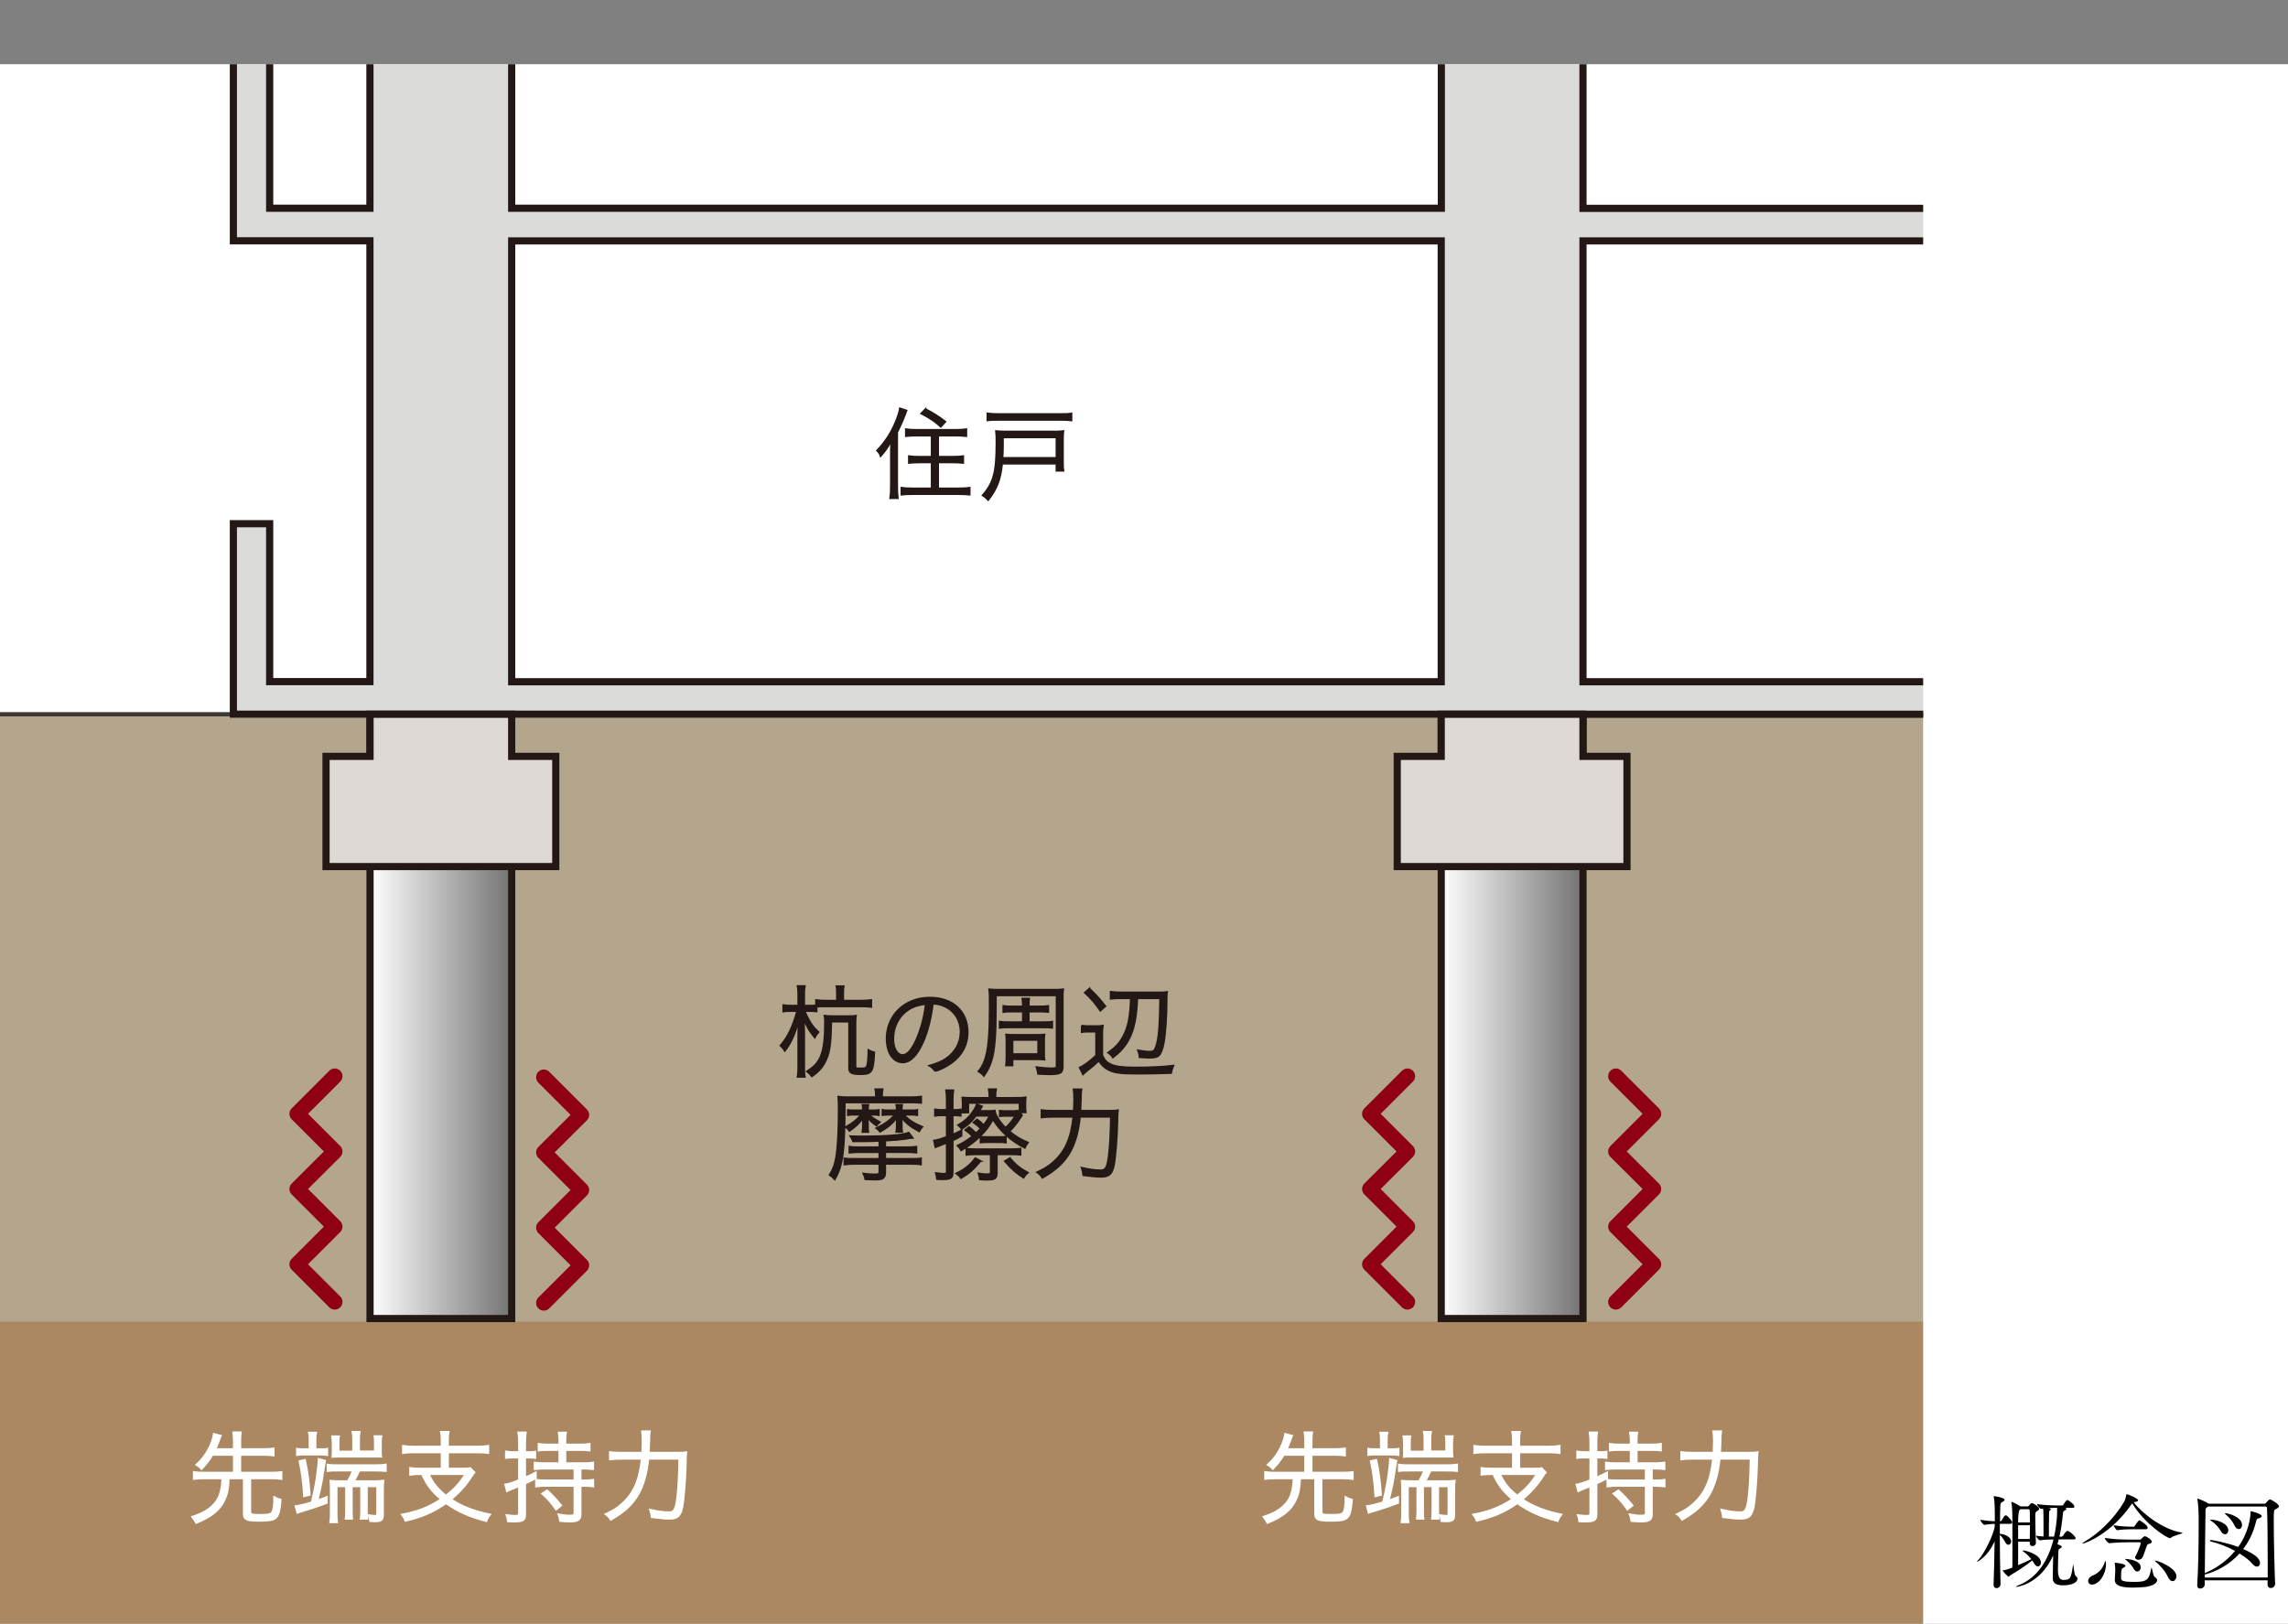 <?xml version="1.0" encoding="UTF-8"?><svg xmlns="http://www.w3.org/2000/svg" xmlns:xlink="http://www.w3.org/1999/xlink" viewBox="0 0 220 156.18"><rect x="0" y="0" width="220" height="156.18" fill="#808080" stroke="none"/><defs><style>.cls-1{stroke:#3d3a39;stroke-width:.41px;}.cls-1,.cls-2,.cls-3,.cls-4{fill:none;}.cls-1,.cls-5,.cls-3,.cls-6{stroke-miterlimit:10;}.cls-7{fill:url(#linear-gradient-2);}.cls-8,.cls-6{fill:#fff;}.cls-9{fill:#dbdbda;}.cls-5{fill:#231815;}.cls-5,.cls-3{stroke:#231815;}.cls-5,.cls-6{stroke-width:.16px;}.cls-10{clip-path:url(#clippath-1);}.cls-11{isolation:isolate;}.cls-12{fill:#ded9d5;}.cls-3{stroke-width:.69px;}.cls-13{mix-blend-mode:multiply;opacity:.9;}.cls-6{stroke:#fff;}.cls-14{fill:#aa855c;}.cls-4{stroke:#8f0014;stroke-linecap:round;stroke-linejoin:round;stroke-width:1.48px;}.cls-15{fill:#b4a68d;}.cls-16{fill:url(#linear-gradient);}.cls-17{clip-path:url(#clippath);}</style><clipPath id="clippath"><rect class="cls-2" y="6.18" width="184.92" height="150"/></clipPath><clipPath id="clippath-1"><rect class="cls-2" y="68.7" width="184.92" height="87.48"/></clipPath><linearGradient id="linear-gradient" x1="138.58" y1="97.76" x2="152.21" y2="97.76" gradientUnits="userSpaceOnUse"><stop offset="0" stop-color="#fff"/><stop offset="1" stop-color="#747373"/></linearGradient><linearGradient id="linear-gradient-2" x1="35.58" x2="49.2" xlink:href="#linear-gradient"/></defs><g class="cls-11"><g id="_レイヤー_2"><g id="text"><rect class="cls-8" y="6.18" width="220" height="150"/><g class="cls-17"><g class="cls-10"><rect class="cls-15" y="68.7" width="184.92" height="87.48"/></g><g class="cls-13"><rect class="cls-14" y="127.11" width="184.92" height="29.07"/></g><line class="cls-1" x1="184.92" y1="68.7" y2="68.7"/><path class="cls-9" d="M49.2,68.7h140.47v-3.13h-37.46V23.17h37.46v-3.13h-37.46V.34h-13.62v19.69H49.2V.34h-13.63v19.69h-9.64V4.84h-3.49v18.32h13.13v42.4h-9.64v-15.19h-3.49v18.32h26.76ZM138.58,65.57H49.2V23.17h89.38v42.4Z"/><path class="cls-3" d="M152.21,68.7h37.46v-3.13h-37.46V23.17h37.46v-3.13h-37.46V.34h-13.62v19.69H49.2V.34h-13.63v19.69h-9.64V4.84h-3.49v18.32h13.13v42.4h-9.64v-15.19h-3.49v18.32h129.76ZM138.58,65.57H49.2V23.17h89.38v42.4Z"/><polyline class="cls-16" points="138.58 68.7 138.58 126.82 152.21 126.82 152.21 68.7"/><polyline class="cls-7" points="35.58 68.7 35.58 126.82 49.2 126.82 49.2 68.7"/><polyline class="cls-3" points="138.58 68.7 138.58 126.82 152.21 126.82 152.21 68.7"/><polyline class="cls-3" points="35.58 68.7 35.58 126.82 49.2 126.82 49.2 68.7"/><polygon class="cls-12" points="152.21 72.75 152.21 68.7 138.58 68.7 138.58 72.75 134.35 72.75 134.35 83.35 156.44 83.35 156.44 72.75 152.21 72.75"/><polygon class="cls-12" points="49.2 72.75 49.2 68.7 35.58 68.7 35.58 72.75 31.35 72.75 31.35 83.35 53.44 83.35 53.44 72.75 49.2 72.75"/><polygon class="cls-3" points="152.21 72.75 152.21 68.7 138.58 68.7 138.58 72.75 134.35 72.75 134.35 83.35 156.44 83.35 156.44 72.75 152.21 72.75"/><polygon class="cls-3" points="49.2 72.75 49.2 68.7 35.58 68.7 35.58 72.75 31.35 72.75 31.35 83.35 53.44 83.35 53.44 72.75 49.2 72.75"/><polyline class="cls-4" points="155.37 103.51 158.99 107.13 155.37 110.75 158.99 114.36 155.37 117.98 158.99 121.6 155.37 125.22"/><polyline class="cls-4" points="135.33 103.51 131.71 107.13 135.33 110.75 131.71 114.36 135.33 117.98 131.71 121.6 135.33 125.22"/><polyline class="cls-4" points="52.29 103.61 55.91 107.23 52.29 110.84 55.91 114.46 52.29 118.08 55.91 121.7 52.29 125.32"/><polyline class="cls-4" points="32.19 103.51 28.57 107.13 32.19 110.75 28.57 114.36 32.19 117.98 28.57 121.6 32.19 125.22"/><path class="cls-5" d="M85.66,43.68c0-.43,0-.79.04-1.26-.37.65-.57.94-1.02,1.46-.05-.17-.13-.31-.35-.55.77-.8,1.36-1.7,1.8-2.78.21-.5.36-.98.4-1.28l.64.21c-.36.96-.38,1.02-.9,2.1v5.21c0,.45.02.77.06,1.13h-.74c.05-.34.07-.61.07-1.15v-3.09ZM88.11,41.9c-.38,0-.74.02-1.01.05v-.67c.25.04.57.06,1,.06h3.8c.41,0,.76-.02,1.02-.06v.67c-.27-.03-.63-.05-1.01-.05h-1.7v2.03h1.42c.38,0,.73-.02.99-.06v.66c-.28-.03-.65-.05-.99-.05h-1.42v2.49h1.98c.42,0,.79-.02,1.05-.06v.67c-.31-.03-.65-.05-1.06-.05h-4.46c-.42,0-.75.02-1.05.05v-.67c.25.04.62.06,1.03.06h1.88v-2.49h-1.2c-.34,0-.7.02-.99.05v-.66c.25.04.6.06.99.06h1.2v-2.03h-1.47ZM88.99,39.34c.78.41,1.21.68,1.92,1.22l-.45.49c-.58-.53-.98-.8-1.89-1.28l.42-.43Z"/><path class="cls-5" d="M96.36,44.6c-.15,1.51-.49,2.41-1.34,3.5-.27-.27-.31-.31-.54-.45,1.07-1.25,1.33-2.24,1.33-5.09,0-.49,0-.79-.04-1.1.31.03.52.04.96.04h4.61c.4,0,.65,0,.91-.04-.03.25-.04.46-.04.87v2c0,.46,0,.69.05.95h-.68v-.68h-5.22ZM103.03,40.44c-.33-.04-.58-.05-1.07-.05h-5.96c-.45,0-.74,0-1.06.05v-.68c.32.04.6.06,1.06.06h5.96c.48,0,.76,0,1.07-.06v.68ZM101.58,44.04v-1.97h-5.14v.87c0,.27-.02.87-.04,1.1h5.18Z"/><path class="cls-5" d="M78.52,97.29c-.2-.03-.37-.04-.66-.04h-.47c.08.25.23.56.42.9.28.49.46.71.9,1.12-.16.18-.23.28-.37.53-.55-.68-.73-.99-1.05-1.81.03.7.04,1.11.04,1.65v3.04c0,.42.01.65.06.9h-.7c.04-.23.06-.49.06-.9v-2.88c0-.47.01-.99.05-1.66-.37,1.34-.72,2.13-1.33,2.94-.14-.22-.25-.35-.43-.51.4-.47.7-.94.98-1.55.24-.53.49-1.24.62-1.77h-.61c-.32,0-.51,0-.72.05v-.63c.21.04.4.05.72.05h.72v-1.09c0-.35-.02-.54-.06-.8h.7c-.05.24-.06.44-.06.8v1.09h.52c.24,0,.47,0,.61-.02v-.52c.23.04.58.06,1.01.06h1v-.64c0-.34,0-.54-.05-.75h.71c-.04.16-.05.4-.05.76v.63h1.68c.44,0,.77-.02,1.02-.06v.67c-.34-.04-.6-.05-1-.05h-3.33c-.35,0-.73,0-.93.03v.46ZM79.93,98.27c-.03,2.33-.17,3.14-.68,4.04-.28.48-.59.81-1.18,1.22-.14-.18-.31-.35-.48-.48.62-.4.9-.68,1.16-1.12.41-.73.57-1.72.57-3.57,0-.27,0-.47-.04-.67.22.03.46.04.88.04h1.25c.44,0,.69,0,.89-.04-.03.23-.04.43-.04.85v3.98c0,.22.05.24.51.24.41,0,.53-.05.59-.23.09-.27.12-.66.14-1.54.22.12.36.18.57.23-.1,1.92-.22,2.1-1.36,2.1-.82,0-1.07-.13-1.07-.56v-4.49h-1.71Z"/><path class="cls-5" d="M88.77,100.21c-.58,1.32-1.24,1.98-1.99,1.98-.44,0-.85-.25-1.13-.68-.25-.37-.4-.99-.4-1.62,0-1.28.59-2.45,1.61-3.17.72-.51,1.58-.77,2.57-.77,2.18,0,3.62,1.32,3.62,3.32,0,1.32-.62,2.39-1.84,3.16-.43.28-1.08.57-1.25.57-.06,0-.1-.03-.17-.12-.12-.16-.25-.27-.44-.38.77-.23,1.14-.38,1.57-.66.93-.62,1.44-1.54,1.44-2.6s-.56-2-1.53-2.44c-.34-.16-.63-.23-1.13-.26-.17,1.41-.48,2.64-.93,3.67ZM87.65,96.95c-1.08.54-1.75,1.67-1.75,2.98,0,.9.37,1.54.9,1.54.42,0,.87-.5,1.3-1.46.45-1.01.77-2.21.91-3.43-.52.05-.94.16-1.36.37Z"/><path class="cls-5" d="M95.76,96.97c0,2.6-.11,3.93-.38,4.91-.18.63-.36,1.01-.77,1.61-.13-.16-.32-.32-.53-.44.38-.48.59-.92.74-1.55.24-.95.34-2.38.34-4.74,0-.98,0-1.15-.05-1.61.25.03.46.04.92.04h5.27c.47,0,.67,0,.93-.04-.04.32-.04.51-.04.95v6.48c0,.62-.22.75-1.25.75-.27,0-.65-.01-1.13-.04-.03-.23-.08-.43-.15-.65.62.08,1.09.11,1.42.11.45,0,.51-.03.51-.27v-6.74h-5.83v1.23ZM98.35,97.3h-1.05c-.37,0-.65.01-.83.04v-.59c.27.04.49.05.83.05h1.05c0-.38-.02-.54-.05-.76h.66c-.03.24-.04.34-.04.76h1.07c.32,0,.53-.01.81-.05v.59c-.2-.03-.46-.04-.81-.04h-1.07v1.01h1.39c.44,0,.65,0,.87-.05v.6c-.27-.03-.5-.04-.86-.04h-3.32c-.38,0-.62,0-.88.04v-.6c.22.04.43.05.89.05h1.34v-1.01ZM100.4,101.29c0,.31,0,.48.03.63-.34-.03-.38-.03-.73-.03h-2.34v.59h-.63c.02-.19.04-.41.04-.74v-1.61c0-.31,0-.44-.03-.63.25.03.37.03.7.03h2.24c.39,0,.49,0,.75-.03-.03.18-.03.3-.03.64v1.15ZM97.36,101.38h2.46v-1.35h-2.46v1.35Z"/><path class="cls-5" d="M104.01,98.64c.23.04.38.05.75.05h.55c.27,0,.48,0,.73-.05-.04.29-.05.55-.05,1.01v1.86c.24.49.44.69.84.87.49.21,1.11.29,2.33.29,1.55,0,2.73-.06,3.67-.18-.13.32-.17.46-.22.72-1.07.04-2.1.06-3.23.06-1.57,0-2.16-.07-2.72-.33-.42-.2-.73-.48-1.01-.91-.43.41-.63.58-1.19,1.02-.15.13-.2.16-.33.29l-.32-.65c.4-.18,1-.63,1.58-1.17v-2.29h-.67c-.32,0-.47,0-.71.05v-.64ZM104.75,95.08c.66.63.99.99,1.54,1.7l-.49.44c-.55-.79-.84-1.13-1.5-1.74l.45-.4ZM107.78,96.02c-.41,0-.68.01-.99.05v-.68c.3.04.59.06,1.03.06h3.48c.51,0,.69,0,.92-.04-.03.2-.04.37-.04.76,0,1.65-.12,3.32-.29,4.2-.11.6-.3,1.03-.51,1.2-.15.11-.44.17-.88.17q-.15,0-.93-.05c-.01-.24-.05-.4-.15-.67.45.08.84.13,1.11.13.37,0,.49-.09.62-.47.26-.74.37-2.01.4-4.66h-2.19c-.05,1.26-.16,2.09-.39,2.89-.17.59-.42,1.12-.75,1.59-.33.46-.6.74-1.21,1.22-.16-.23-.29-.36-.46-.47.72-.52,1.09-.91,1.43-1.55.49-.87.69-1.88.75-3.68h-.95Z"/><path class="cls-5" d="M84.22,105.37c0-.29-.02-.44-.06-.61h.71c-.04.17-.05.31-.05.62v.15h2.73c.45,0,.73-.02,1.03-.06v.61c-.3-.03-.56-.04-1-.04h-6.35c0,4.74-.18,6.02-.96,7.4-.17-.19-.32-.32-.5-.43.35-.57.5-.99.62-1.7.16-.92.25-2.54.25-4.57,0-.63-.01-.94-.04-1.26.31.04.6.05.96.05h2.66v-.16ZM84.55,109.74c-.93.03-1.22.04-1.92.04h-.61c-.06-.2-.12-.3-.26-.5.54.02.79.02,1.29.02,2.12,0,3.74-.13,4.33-.36l.38.5q-.11,0-.75.11c-.39.06-1.01.12-1.89.16v.63h1.99c.49,0,.72-.01,1.01-.05v.58c-.32-.04-.56-.05-1.01-.05h-1.99v.64h2.44c.49,0,.73,0,1-.05v.6c-.27-.05-.53-.06-1-.06h-2.44v.83c0,.33-.11.52-.34.61-.15.05-.34.07-.71.07-.21,0-.53-.01-.87-.03-.04-.21-.07-.32-.19-.56.38.05.75.08,1.08.08.42,0,.46-.03.46-.3v-.7h-2.4c-.38,0-.68.02-.96.06v-.59c.21.03.41.04.96.04h2.4v-.64h-1.92c-.35,0-.67.02-.96.05v-.58c.24.04.48.05.96.05h1.92v-.6ZM82.07,107.22c-.27,0-.42.01-.55.04v-.5c.11.02.26.03.57.03h.88v-.08c0-.19-.01-.32-.04-.45h.57c-.03.15-.04.26-.04.46v.07h.5c.26,0,.42,0,.55-.03v.5c-.16-.03-.26-.04-.55-.04h-.39c.27.26.39.34,1.04.71-.17.14-.23.2-.33.34-.41-.28-.63-.49-.85-.79.01.19.03.48.03.55v.33c0,.23,0,.39.03.52h-.57c.03-.16.05-.35.05-.51v-.36c0-.19,0-.34.03-.52-.36.54-.64.81-1.32,1.29-.11-.16-.19-.25-.36-.38.66-.37,1.05-.68,1.48-1.18h-.73ZM85.46,107.22c-.25,0-.37.01-.61.04v-.51c.15.03.33.04.61.04h.76v-.09c0-.17,0-.3-.04-.44h.57c-.03.16-.04.25-.04.44v.09h.85c.3,0,.5,0,.64-.04v.51c-.18-.03-.38-.04-.64-.04h-.67c.52.52.94.8,1.8,1.16-.14.16-.21.25-.31.44-.81-.43-1.22-.75-1.7-1.34.02.19.03.34.03.54v.34c0,.17.01.35.04.51h-.57c.03-.15.04-.3.04-.5v-.36c0-.13,0-.2.03-.52-.49.62-.89.96-1.63,1.37-.12-.16-.18-.23-.36-.35.8-.39,1.25-.71,1.8-1.29h-.6Z"/><path class="cls-5" d="M91.03,105.84c0-.43-.02-.73-.06-.98h.7c-.04.25-.06.52-.06.97v.92h.17c.23,0,.4,0,.6-.04v.61c-.24-.03-.36-.04-.6-.04h-.17v1.84c.28-.12.43-.19.85-.4v.53c-.34.2-.49.27-.85.43v3.08c0,.54-.19.67-.95.67-.2,0-.4,0-.57-.02-.02-.24-.04-.34-.11-.59.29.04.57.07.82.07.17,0,.23-.05.23-.18v-2.79c-.69.26-1.05.4-1.09.42l-.14-.64c.3-.04.58-.12,1.23-.36v-2.06h-.49c-.24,0-.39,0-.64.04v-.62c.24.04.38.05.64.05h.49v-.91ZM94.29,111.66c-.66.81-1.07,1.17-1.89,1.66-.13-.19-.25-.3-.46-.46.47-.22.66-.34,1-.6.35-.28.52-.45.84-.87l.51.27ZM93.18,108.4c.27.21.38.31.67.59.17-.15.27-.26.45-.45-.21-.21-.44-.4-.7-.58l.35-.3c.34.26.35.27.63.55.24-.29.37-.49.57-.89h-1.31c-.42.56-.81.92-1.38,1.28-.11-.19-.18-.26-.34-.39.62-.35,1.05-.74,1.42-1.28.21-.31.31-.5.37-.71l.52.19s-.09.14-.15.25c-.01.01-.03.04-.05.08-.02.02-.04.06-.07.11h.7c.46,0,.62,0,.79-.03.04.41.47,1.09,1.04,1.65.45-.43.65-.68.93-1.14h-.85c-.26,0-.47,0-.64.03v-.53c.15.02.35.03.67.03h.5c.26,0,.39,0,.56-.04l.42.45c-.08.13-.12.18-.19.28-.41.61-.63.88-1.03,1.26.54.46,1.1.8,1.79,1.08-.14.18-.22.31-.31.52-1.32-.67-2.37-1.61-3.07-2.75-.32.63-.66,1.07-1.24,1.64-.56.55-.99.86-1.81,1.35-.11-.2-.21-.33-.35-.46.58-.29.99-.55,1.44-.91-.26-.25-.36-.34-.7-.6l.37-.28ZM95.13,105.43c0-.25-.02-.46-.06-.67h.71c-.04.2-.06.37-.06.67v.16h1.81c.44,0,.75,0,1.1-.05-.02.2-.03.39-.03.65v.23c0,.25,0,.42.03.57h-.6v-.9h-4.92v.92h-.58c.02-.18.03-.33.03-.57v-.25c0-.28-.01-.45-.03-.63.28.02.48.03.92.03h1.68v-.16ZM93.81,111.03c-.34,0-.67.02-.89.05v-.6c.22.03.53.05.92.05h3.39c.37,0,.68-.02.9-.05v.59c-.22-.03-.52-.04-.92-.04h-1.36v1.79c0,.52-.18.65-.92.65-.17,0-.46,0-.72-.03-.02-.23-.02-.26-.12-.58.35.06.6.08.82.08.27,0,.35-.04.35-.2v-1.71h-1.45ZM94.28,109.33c.16.02.35.03.66.03h1.13c.31,0,.47-.01.65-.03v.57c-.17-.03-.34-.04-.66-.04h-1.14c-.27,0-.45.01-.64.04v-.57ZM97.1,111.39c.58.66,1,1,1.74,1.4-.16.13-.27.25-.42.49-.71-.45-1.16-.84-1.81-1.6l.49-.29Z"/><path class="cls-5" d="M106.36,106.83c.58,0,.88,0,1.13-.05q-.04.33-.05,1.26c-.03,1.4-.19,3.34-.33,4.05-.18.84-.47,1.1-1.24,1.1-.45,0-.97-.05-1.71-.15-.03-.29-.07-.46-.16-.73.74.17,1.33.25,1.82.25s.64-.24.79-1.41c.11-.91.18-2.19.2-3.73h-2.97c-.1,1.28-.45,2.53-.94,3.39-.56.99-1.38,1.75-2.67,2.48-.17-.26-.33-.43-.51-.54.74-.35,1.14-.6,1.61-1.03,1.11-1.01,1.66-2.27,1.87-4.3h-1.87c-.56,0-.94.02-1.19.06v-.71c.28.04.58.06,1.19.06h1.92c.02-.58.03-.69.03-1.11,0-.47-.02-.72-.05-.95h.76c-.04.23-.05.39-.05.77,0,.17-.02.6-.05,1.29h2.47Z"/><path class="cls-6" d="M20.43,139.94c-.32.53-.59.87-1.05,1.36-.18-.2-.29-.29-.51-.41.55-.51.9-.97,1.24-1.63.23-.46.38-.9.45-1.35l.68.18c-.08.18-.11.26-.18.46-.13.37-.2.52-.33.82h1.75v-.76c0-.33-.02-.57-.06-.85h.74c-.04.27-.05.5-.05.85v.76h2.29c.4,0,.67-.02.92-.06v.69c-.26-.04-.54-.06-.92-.06h-2.29v1.7h2.97c.44,0,.73-.02.99-.06v.68c-.31-.05-.56-.06-.99-.06h-2.01v3.21c0,.25.13.29.94.29s1.05-.06,1.17-.28c.13-.24.18-.67.18-1.43.22.12.36.18.63.25-.06.83-.14,1.25-.29,1.52-.22.42-.57.52-1.82.52-1.16,0-1.44-.13-1.44-.66v-3.42h-1.44c-.04,1-.12,1.43-.39,2.03-.44.99-1.26,1.66-2.75,2.26-.08-.15-.12-.22-.18-.3q-.15-.19-.22-.3c.93-.3,1.52-.62,2.01-1.11.61-.6.85-1.3.9-2.58h-1.76c-.42,0-.68.02-.98.06v-.68c.26.04.55.06.98.06h2.87v-1.7h-2.05Z"/><path class="cls-6" d="M28.41,144.85c.31-.02.79-.13,1.56-.36.35-1.49.46-2.12.59-3.24.05-.39.07-.68.08-.92l.62.16c-.03.15-.05.26-.21,1.32-.14.92-.19,1.14-.51,2.5.4-.14.48-.17.89-.33v.58c-.81.31-1.73.61-2.5.84-.13.03-.24.07-.34.11l-.18-.66ZM29.76,138.5c0-.3-.02-.58-.06-.71h.7c-.04.17-.06.36-.06.71v.88h.49c.3,0,.49,0,.64-.04v.61c-.13-.03-.36-.04-.64-.04h-1.62c-.26,0-.46,0-.66.04v-.61c.14.03.34.04.64.04h.57v-.88ZM29.33,140.41c.26,1.21.35,1.92.46,3.37l-.56.14c-.08-1.33-.22-2.39-.44-3.39l.54-.12ZM32.46,141.45c-.5,0-.7,0-.97.04v-.62c.22.04.45.05.97.05h3.66c.47,0,.76-.02.98-.06v.63c-.24-.03-.54-.04-.98-.04h-1.57c-.18.39-.28.59-.5,1.01h1.84c.43,0,.67-.01.98-.05-.03.23-.04.51-.04.95v2.36c0,.46-.18.61-.71.61-.11,0-.24,0-.53-.02-.03-.23-.06-.35-.15-.58.24.04.48.06.63.06s.19-.04.19-.2v-2.63h-.98v2.2c0,.4,0,.67.04.92h-.64c.03-.27.04-.48.04-.92v-2.2h-.89v2.2c0,.46,0,.69.04.92h-.64c.03-.28.04-.47.04-.92v-2.2h-.9v2.42c0,.55.01.81.05,1.04h-.67c.04-.24.05-.54.05-1.05v-2.02c0-.37-.01-.71-.03-.93.36.03.65.04.99.04h.68c.23-.4.35-.65.49-1.01h-1.47ZM33.95,138.42c0-.31-.02-.51-.06-.71h.7c-.04.18-.06.39-.06.71v1.17h1.51v-.81c0-.27,0-.47-.04-.65h.68c-.03.15-.05.38-.05.67v.75c0,.23,0,.41.03.56q-.08,0-.3,0c-.06,0-.31,0-.42,0h-3.28c-.4,0-.47,0-.7.02,0-.18.02-.38.02-.55v-.73c0-.24-.02-.49-.05-.71h.67c-.03.17-.04.36-.04.69v.78h1.39v-1.17Z"/><path class="cls-6" d="M42.46,138.54c0-.38-.02-.57-.07-.83h.75c-.05.24-.06.45-.06.83v.59h2.87c.39,0,.7-.02,1.01-.07v.7c-.29-.04-.59-.06-1.01-.06h-2.87v1.55h1.3c.42,0,.63,0,.84-.05l.41.42c-.11.13-.18.22-.34.47-.48.76-1.14,1.49-1.91,2.12,1.04.69,2.18,1.13,3.75,1.46-.18.23-.26.37-.36.64-1.63-.42-2.74-.91-3.88-1.72-1.22.85-2.38,1.35-3.91,1.69-.1-.26-.18-.39-.35-.61,1.49-.27,2.59-.69,3.77-1.47-.89-.76-1.36-1.38-1.83-2.41h-.13c-.41,0-.72.02-1.01.06v-.66c.25.04.57.06,1.02.06h2.01v-1.55h-2.72c-.41,0-.72.02-1,.06v-.7c.3.05.62.07,1,.07h2.72v-.59ZM41.23,141.79c.41.87.82,1.39,1.65,2.06.87-.69,1.31-1.18,1.87-2.06h-3.52Z"/><path class="cls-6" d="M49.35,140.2c-.27,0-.5,0-.71.04v-.64c.24.04.44.06.72.06h.54v-.92c0-.41-.02-.66-.07-.97h.73c-.04.29-.06.57-.06.96v.93h.31c.32,0,.46,0,.66-.04v.62c-.2-.03-.37-.04-.65-.04h-.32v1.9c.47-.2.61-.27,1.03-.49v.58c-.47.24-.64.33-1.03.5v2.98c0,.55-.21.68-1.06.68-.16,0-.3,0-.61-.02-.02-.23-.04-.36-.13-.61.4.05.62.07.85.07.27,0,.35-.06.35-.27v-2.57c-.25.1-.48.2-.79.32-.11.04-.23.09-.37.16l-.17-.65c.35-.05.62-.14,1.33-.43v-2.15h-.55ZM52.68,139.47c-.35,0-.61.01-.9.05v-.65c.23.04.51.06.9.06h1.1v-.38c0-.28-.02-.52-.06-.77h.7c-.04.25-.05.45-.05.77v.38h1.42c.38,0,.67-.02.91-.06v.65c-.3-.04-.55-.05-.91-.05h-1.42v1.26h1.68c.42,0,.74-.02.99-.06v.64c-.26-.03-.57-.05-.99-.05h-.22v1.12h.28c.41,0,.66-.01.94-.05v.65c-.27-.04-.55-.06-.94-.06h-.28v2.72c0,.54-.25.71-1,.71-.28,0-.54-.01-.98-.05-.03-.25-.07-.43-.16-.65.41.08.76.12,1.11.12.33,0,.43-.06.43-.27v-2.58h-2.72c-.41,0-.67.01-.97.06v-.65c.29.04.54.05.97.05h2.72v-1.12h-2.85c-.41,0-.74.02-.98.05v-.64c.24.04.57.06.98.06h1.4v-1.26h-1.1ZM52.61,143.34c.58.54.81.79,1.36,1.46l-.5.4c-.49-.7-.77-1.01-1.35-1.54l.49-.32Z"/><path class="cls-6" d="M64.86,139.72c.58,0,.88,0,1.13-.05q-.04.33-.05,1.26c-.03,1.4-.19,3.34-.33,4.05-.18.84-.47,1.1-1.24,1.1-.45,0-.97-.05-1.71-.15-.03-.29-.07-.46-.16-.73.74.17,1.33.25,1.82.25s.64-.24.79-1.41c.11-.91.18-2.19.2-3.73h-2.97c-.1,1.28-.45,2.53-.94,3.39-.56.99-1.38,1.75-2.67,2.48-.17-.26-.33-.43-.51-.54.74-.35,1.14-.6,1.61-1.03,1.11-1.01,1.66-2.27,1.87-4.3h-1.87c-.56,0-.94.02-1.19.06v-.71c.28.04.58.06,1.19.06h1.92c.02-.58.03-.69.03-1.11,0-.47-.02-.72-.05-.95h.76c-.04.23-.05.39-.05.77,0,.17-.02.6-.05,1.29h2.47Z"/><path class="cls-6" d="M123.44,139.94c-.32.53-.59.87-1.05,1.36-.18-.2-.29-.29-.51-.41.55-.51.9-.97,1.24-1.63.23-.46.38-.9.45-1.35l.68.18c-.08.18-.11.26-.18.46-.13.37-.2.52-.33.82h1.75v-.76c0-.33-.02-.57-.06-.85h.74c-.04.27-.05.5-.05.85v.76h2.29c.4,0,.67-.02.92-.06v.69c-.26-.04-.54-.06-.92-.06h-2.29v1.7h2.97c.44,0,.73-.02.99-.06v.68c-.31-.05-.56-.06-.99-.06h-2.01v3.21c0,.25.13.29.94.29s1.05-.06,1.17-.28c.13-.24.18-.67.18-1.43.22.12.36.18.63.25-.06.83-.14,1.25-.29,1.52-.22.42-.57.52-1.82.52-1.16,0-1.44-.13-1.44-.66v-3.42h-1.44c-.04,1-.12,1.43-.39,2.03-.44.99-1.26,1.66-2.75,2.26-.08-.15-.12-.22-.18-.3q-.15-.19-.22-.3c.93-.3,1.52-.62,2.01-1.11.61-.6.85-1.3.9-2.58h-1.76c-.42,0-.68.02-.98.06v-.68c.26.04.55.06.98.06h2.87v-1.7h-2.05Z"/><path class="cls-6" d="M131.42,144.85c.31-.02.79-.13,1.56-.36.35-1.49.46-2.12.59-3.24.05-.39.07-.68.08-.92l.62.16c-.03.15-.05.26-.21,1.32-.14.92-.19,1.14-.51,2.5.4-.14.48-.17.89-.33v.58c-.81.31-1.73.61-2.5.84-.13.03-.24.07-.34.11l-.18-.66ZM132.77,138.5c0-.3-.02-.58-.06-.71h.7c-.04.17-.06.36-.06.71v.88h.49c.3,0,.49,0,.64-.04v.61c-.13-.03-.36-.04-.64-.04h-1.62c-.26,0-.46,0-.66.04v-.61c.14.03.34.04.64.04h.57v-.88ZM132.34,140.41c.26,1.21.35,1.92.46,3.37l-.56.14c-.08-1.33-.22-2.39-.44-3.39l.54-.12ZM135.47,141.45c-.5,0-.7,0-.97.04v-.62c.22.04.45.05.97.05h3.66c.47,0,.76-.02.98-.06v.63c-.24-.03-.54-.04-.98-.04h-1.57c-.18.39-.28.59-.5,1.01h1.84c.43,0,.67-.01.98-.05-.03.23-.04.51-.04.95v2.36c0,.46-.18.61-.71.61-.11,0-.24,0-.53-.02-.03-.23-.06-.35-.15-.58.24.04.48.06.63.06s.19-.04.19-.2v-2.63h-.98v2.2c0,.4,0,.67.04.92h-.64c.03-.27.04-.48.04-.92v-2.2h-.89v2.2c0,.46,0,.69.04.92h-.64c.03-.28.04-.47.04-.92v-2.2h-.9v2.42c0,.55.01.81.05,1.04h-.67c.04-.24.05-.54.05-1.05v-2.02c0-.37-.01-.71-.03-.93.36.03.65.04.99.04h.68c.23-.4.35-.65.49-1.01h-1.47ZM136.96,138.42c0-.31-.02-.51-.06-.71h.7c-.04.18-.06.39-.06.71v1.17h1.51v-.81c0-.27,0-.47-.04-.65h.68c-.03.15-.05.38-.05.67v.75c0,.23,0,.41.03.56q-.08,0-.3,0c-.06,0-.31,0-.42,0h-3.28c-.4,0-.47,0-.7.02,0-.18.02-.38.02-.55v-.73c0-.24-.02-.49-.05-.71h.67c-.03.17-.04.36-.04.69v.78h1.39v-1.17Z"/><path class="cls-6" d="M145.47,138.54c0-.38-.02-.57-.07-.83h.75c-.05.24-.06.45-.06.83v.59h2.87c.39,0,.7-.02,1.01-.07v.7c-.29-.04-.59-.06-1.01-.06h-2.87v1.55h1.3c.42,0,.63,0,.84-.05l.41.42c-.11.13-.18.22-.34.47-.48.76-1.14,1.49-1.91,2.12,1.04.69,2.18,1.13,3.75,1.46-.18.23-.26.37-.36.64-1.63-.42-2.74-.91-3.88-1.72-1.22.85-2.38,1.35-3.91,1.69-.1-.26-.18-.39-.35-.61,1.49-.27,2.59-.69,3.77-1.47-.89-.76-1.36-1.38-1.83-2.41h-.13c-.41,0-.72.02-1.01.06v-.66c.25.04.57.06,1.02.06h2.01v-1.55h-2.72c-.41,0-.72.02-1,.06v-.7c.3.05.62.07,1,.07h2.72v-.59ZM144.24,141.79c.41.87.82,1.39,1.65,2.06.87-.69,1.31-1.18,1.87-2.06h-3.52Z"/><path class="cls-6" d="M152.36,140.2c-.27,0-.5,0-.71.04v-.64c.24.04.44.06.72.06h.54v-.92c0-.41-.02-.66-.07-.97h.73c-.04.29-.06.57-.06.96v.93h.31c.32,0,.46,0,.66-.04v.62c-.2-.03-.37-.04-.65-.04h-.32v1.9c.47-.2.61-.27,1.03-.49v.58c-.47.24-.64.33-1.03.5v2.98c0,.55-.21.68-1.06.68-.16,0-.3,0-.61-.02-.02-.23-.04-.36-.13-.61.4.05.62.07.85.07.27,0,.35-.06.35-.27v-2.57c-.25.1-.48.2-.79.32-.11.04-.23.09-.37.16l-.17-.65c.35-.05.62-.14,1.33-.43v-2.15h-.55ZM155.69,139.47c-.35,0-.61.01-.9.05v-.65c.23.04.51.06.9.06h1.1v-.38c0-.28-.02-.52-.06-.77h.7c-.04.25-.05.45-.05.77v.38h1.42c.38,0,.67-.02.91-.06v.65c-.3-.04-.55-.05-.91-.05h-1.42v1.26h1.68c.42,0,.74-.02.99-.06v.64c-.26-.03-.57-.05-.99-.05h-.22v1.12h.28c.41,0,.66-.01.94-.05v.65c-.27-.04-.55-.06-.94-.06h-.28v2.72c0,.54-.25.71-1,.71-.28,0-.54-.01-.98-.05-.03-.25-.07-.43-.16-.65.41.08.76.12,1.11.12.33,0,.43-.06.43-.27v-2.58h-2.72c-.41,0-.67.01-.97.06v-.65c.29.04.54.05.97.05h2.72v-1.12h-2.85c-.41,0-.74.02-.98.05v-.64c.24.04.57.06.98.06h1.4v-1.26h-1.1ZM155.62,143.34c.58.54.81.79,1.36,1.46l-.5.4c-.49-.7-.77-1.01-1.35-1.54l.49-.32Z"/><path class="cls-6" d="M167.87,139.72c.58,0,.88,0,1.13-.05q-.04.33-.05,1.26c-.03,1.4-.19,3.34-.33,4.05-.18.84-.47,1.1-1.24,1.1-.45,0-.97-.05-1.71-.15-.03-.29-.07-.46-.16-.73.74.17,1.33.25,1.82.25s.64-.24.79-1.41c.11-.91.18-2.19.2-3.73h-2.97c-.1,1.28-.45,2.53-.94,3.39-.56.99-1.38,1.75-2.67,2.48-.17-.26-.33-.43-.51-.54.74-.35,1.14-.6,1.61-1.03,1.11-1.01,1.66-2.27,1.87-4.3h-1.87c-.56,0-.94.02-1.19.06v-.71c.28.04.58.06,1.19.06h1.92c.02-.58.03-.69.03-1.11,0-.47-.02-.72-.05-.95h.76c-.04.23-.05.39-.05.77,0,.17-.02.6-.05,1.29h2.47Z"/></g><path d="M193.46,146.44c0,.06-.04.13-.18.13h-.99v.95c.66.06,1.09.4,1.09.74,0,.18-.12.32-.26.32-.1,0-.22-.07-.31-.25-.13-.24-.31-.52-.52-.7,0,1.57.03,3.42.07,4.73h0c0,.24-.21.39-.39.39-.15,0-.28-.1-.28-.33v-.02c.04-1.07.08-2.69.1-4.16-.66,1.51-1.66,1.98-1.68,1.98-.01,0-.02,0-.02-.01,0-.02.04-.08.13-.17.59-.62,1.49-2.46,1.58-3.25v-.22c-.28,0-.45.02-.99.09h0c-.12,0-.4-.37-.4-.48.65.1,1.04.13,1.4.14,0-1.07,0-1.88-.1-2.33,0-.03,0-.06,0-.07,0-.02,0-.02.02-.02.06,0,1.02.14,1.02.36,0,.06-.06.12-.17.18-.16.09-.22.07-.24.39-.02.32-.03.85-.03,1.49h.05s.08-.03.11-.08c.25-.43.3-.49.38-.49.02,0,.04,0,.05,0,.26.13.58.58.58.68ZM196.24,150.3c0,.21-.13.36-.29.36-.12,0-.25-.09-.36-.29-.05-.09-.11-.18-.18-.28-.69.56-1.6,1.13-2.12,1.43-.07.04-.09.13-.15.13-.08,0-.57-.51-.57-.6,0-.02,0-.02.04-.02.24-.01.53-.12.65-.17l.24-.09c0-.54,0-1.68,0-2.75,0-2.75,0-2.98-.1-3.48,0-.03,0-.05,0-.06,0-.02,0-.03.02-.03.1,0,.73.34.85.44h.02s.69,0,.69,0c.04,0,.09-.04.13-.09.1-.15.19-.23.26-.23.1,0,.7.32.7.56,0,.1-.12.16-.21.22-.15.1-.16.13-.16.58,0,.55.03,1.8.06,2.43v.02c0,.21-.18.33-.33.33-.14,0-.26-.08-.26-.28v-.15h-1.12v2.26c.42-.18.89-.38,1.27-.58-.22-.28-.52-.56-.81-.76-.03-.02-.05-.04-.05-.05s0-.02.05-.02c.39,0,1.73.43,1.73,1.16ZM199.75,151.87c0,.3-.47.61-1.37.61-.85,0-1-.33-1-.71v-.06c0-.23.04-1.73.04-2.11-1.25,2.8-3.49,3.03-3.53,3.03-.03,0-.05,0-.05,0,0-.04.12-.11.25-.16,1.87-.72,2.88-2.49,3.36-4.4-.32,0-.96.02-1.3.08h0c-.11,0-.38-.32-.38-.44.2.03.45.05.72.07,0-.29,0-.41,0-.69v-.44c0-.64,0-1.27-.04-1.55l-.2.03h0c-.1,0-.38-.35-.38-.47.58.12,1.75.14,2.06.14h.36s.09-.03.12-.08c0-.02.25-.44.37-.44.02,0,.04,0,.05,0,.1.05.63.4.63.62,0,.07-.04.13-.19.13h-.69c.08.03.12.07.12.1,0,.06-.07.11-.16.15-.17.08-.16.1-.19.39-.07.71-.17,1.43-.33,2.13h.22s.09-.03.12-.08c.08-.14.3-.47.43-.47.2,0,.79.52.79.71,0,.06-.04.1-.19.1h-1.43c-.04.16-.08.31-.13.47l.24.09c.12.05.18.1.18.15,0,.06-.06.11-.18.18-.13.07-.14.1-.15.34-.02.4-.04,1.1-.04,1.72q0,.95.5.95c.72,0,.76-.19.94-1.39,0-.06.02-.08.02-.08.05,0,.09.98.24,1.08.12.09.18.19.18.3ZM195.17,145.29s0-.13-.12-.13h-.79s-.03.04-.05.05q-.16.13-.16,1.22h1.14c0-.47-.01-.89-.02-1.14ZM194.05,146.7v1.32h1.12c0-.38.02-.86.02-1.32h-1.14ZM197.8,145.4c0-.15,0-.27,0-.37-.2,0-.51,0-.82.02.09.02.21.04.21.12,0,.04-.03.09-.09.12-.04.02-.07.05-.07.17-.01.49-.02.9-.02,1.34,0,.31,0,.63,0,.99.19,0,.37,0,.5,0,.05-.24.29-1.34.29-2.4Z"/><path d="M209.85,147.44c0,.09-.87.25-1.1.46-.03.03-.06.04-.1.04-.33,0-2.47-1.42-3.63-3.34,0,.02-.03.03-.05.06-2.01,2.92-4.5,3.8-4.71,3.8-.02,0-.03,0-.03-.02,0-.02.05-.07.16-.13,1.35-.78,2.84-2.15,3.86-3.88.11-.19.17-.49.21-.66,0-.04,0-.06.02-.06.1,0,1.11.41,1.11.59,0,.14-.42.19-.43.19.77,1.02,2.78,2.62,4.6,2.91.06,0,.09.02.09.04ZM202.5,150.42c0,1.02-.69,1.99-1.34,1.99-.24,0-.38-.16-.38-.35,0-.18.14-.4.46-.53.61-.24.98-.74,1.15-1.3.02-.06.04-.09.05-.09.05,0,.06.12.06.28ZM206.91,148.28c0,.1-.11.18-.26.21-.17.03-.17.07-.24.23-.13.33-.24.72-.37,1.02-.08.2-.26.28-.43.28-.16,0-.31-.09-.31-.21,0-.03,0-.06.02-.09.32-.65.52-1.13.52-1.32,0-.05-.04-.06-.11-.06h-1.22c-.32,0-1.21.03-1.67.09h-.01c-.14,0-.45-.37-.45-.51.86.14,1.84.16,2.13.16h1.28c.06,0,.08-.04.13-.09.11-.11.23-.23.3-.23.18,0,.69.35.69.52ZM206.5,146.95c0,.07-.04.14-.18.14h-1.43c-.3,0-.84.01-1.3.09h0c-.1,0-.36-.37-.36-.48.58.11,1.38.14,1.69.14h.24s.09-.02.11-.07c.09-.18.36-.54.43-.54.01,0,.03,0,.04,0,.17.08.77.5.77.71ZM207.41,152c0,.28-.47.6-1.37.66-.35.02-.7.04-1,.04-1.5,0-1.69-.39-1.69-.73v-.04c0-.25.04-.64.04-.84,0-.17,0-.45-.05-.69,0-.03,0-.06,0-.07,0-.02,0-.02.04-.02.08,0,.99.08.99.3,0,.05-.07.12-.19.18-.19.09-.23.12-.23.97,0,.25.05.39,1.3.39,1.14,0,1.39-.17,1.59-1.25,0-.08.03-.11.04-.11.06,0,.13.78.32.9.15.09.22.2.22.31ZM205.84,150.75c0,.22-.15.4-.33.4-.12,0-.26-.08-.36-.28-.13-.26-.47-.62-.73-.83-.07-.06-.11-.09-.11-.1s0,0,.04,0c.15,0,1.49.09,1.49.82ZM209.27,151.61c0,.26-.17.47-.37.47-.15,0-.32-.12-.45-.41-.27-.6-.74-1.09-1.19-1.48-.03-.03-.05-.05-.05-.07,0,0,.02-.02.04-.02.22,0,2.02.68,2.02,1.51Z"/><path d="M219.12,144.88c0,.11-.13.19-.31.28-.16.08-.18.09-.18,1.08,0,1.54.07,4.72.13,6.08v.02c0,.25-.22.4-.42.4-.16,0-.3-.1-.3-.31v-.43h-6.05v.41c0,.23-.23.38-.43.38-.16,0-.29-.09-.29-.3v-.04c.1-1.46.14-3.8.14-5.53,0-.4,0-.76,0-1.08,0-.28-.03-1.19-.12-1.6,0-.03,0-.05,0-.07,0-.02,0-.03.02-.03.06,0,.76.28,1.02.46l.04.03h5.38c.05,0,.11-.04.15-.09.02-.02.24-.32.38-.32.1,0,.86.45.86.66ZM218.05,150.55c0-2.12-.02-4.56-.07-5.51,0-.07-.06-.14-.13-.14h-5.53l-.08.06c-.17.11-.17.16-.17.43-.01.75-.06,3.71-.07,5.91.93-.36,2.04-1.08,2.91-2.13-.72-.39-1.55-.72-2.34-.91-.05,0-.07-.04-.07-.07,0-.04.03-.07.09-.07.13,0,1.54.26,2.62.67.99-1.36,1.19-2.85,1.19-3.32,0-.11,0-.12.02-.12.07,0,1.05.24,1.05.48,0,.08-.09.15-.26.2-.18.05-.21,0-.32.46-.25.98-.67,1.81-1.2,2.5.99.43,1.62.86,1.62,1.34,0,.2-.11.35-.29.35-.13,0-.29-.08-.46-.28-.28-.33-.71-.67-1.22-.98-.97,1.07-2.2,1.73-3.34,2.02v.29h6.05v-1.18ZM214.26,147.2c0,.21-.14.37-.31.37-.14,0-.3-.1-.44-.35-.15-.27-.46-.65-.89-.94-.07-.05-.11-.08-.11-.1,0,0,.02-.02.06-.02.44,0,1.69.29,1.69,1.04ZM215.58,146.68c0,.23-.14.39-.31.39-.15,0-.31-.11-.44-.39-.13-.29-.41-.68-.81-1.01-.06-.05-.1-.09-.1-.11,0,0,.02-.02.05-.02.24,0,1.61.34,1.61,1.14Z"/></g></g></g></svg>
